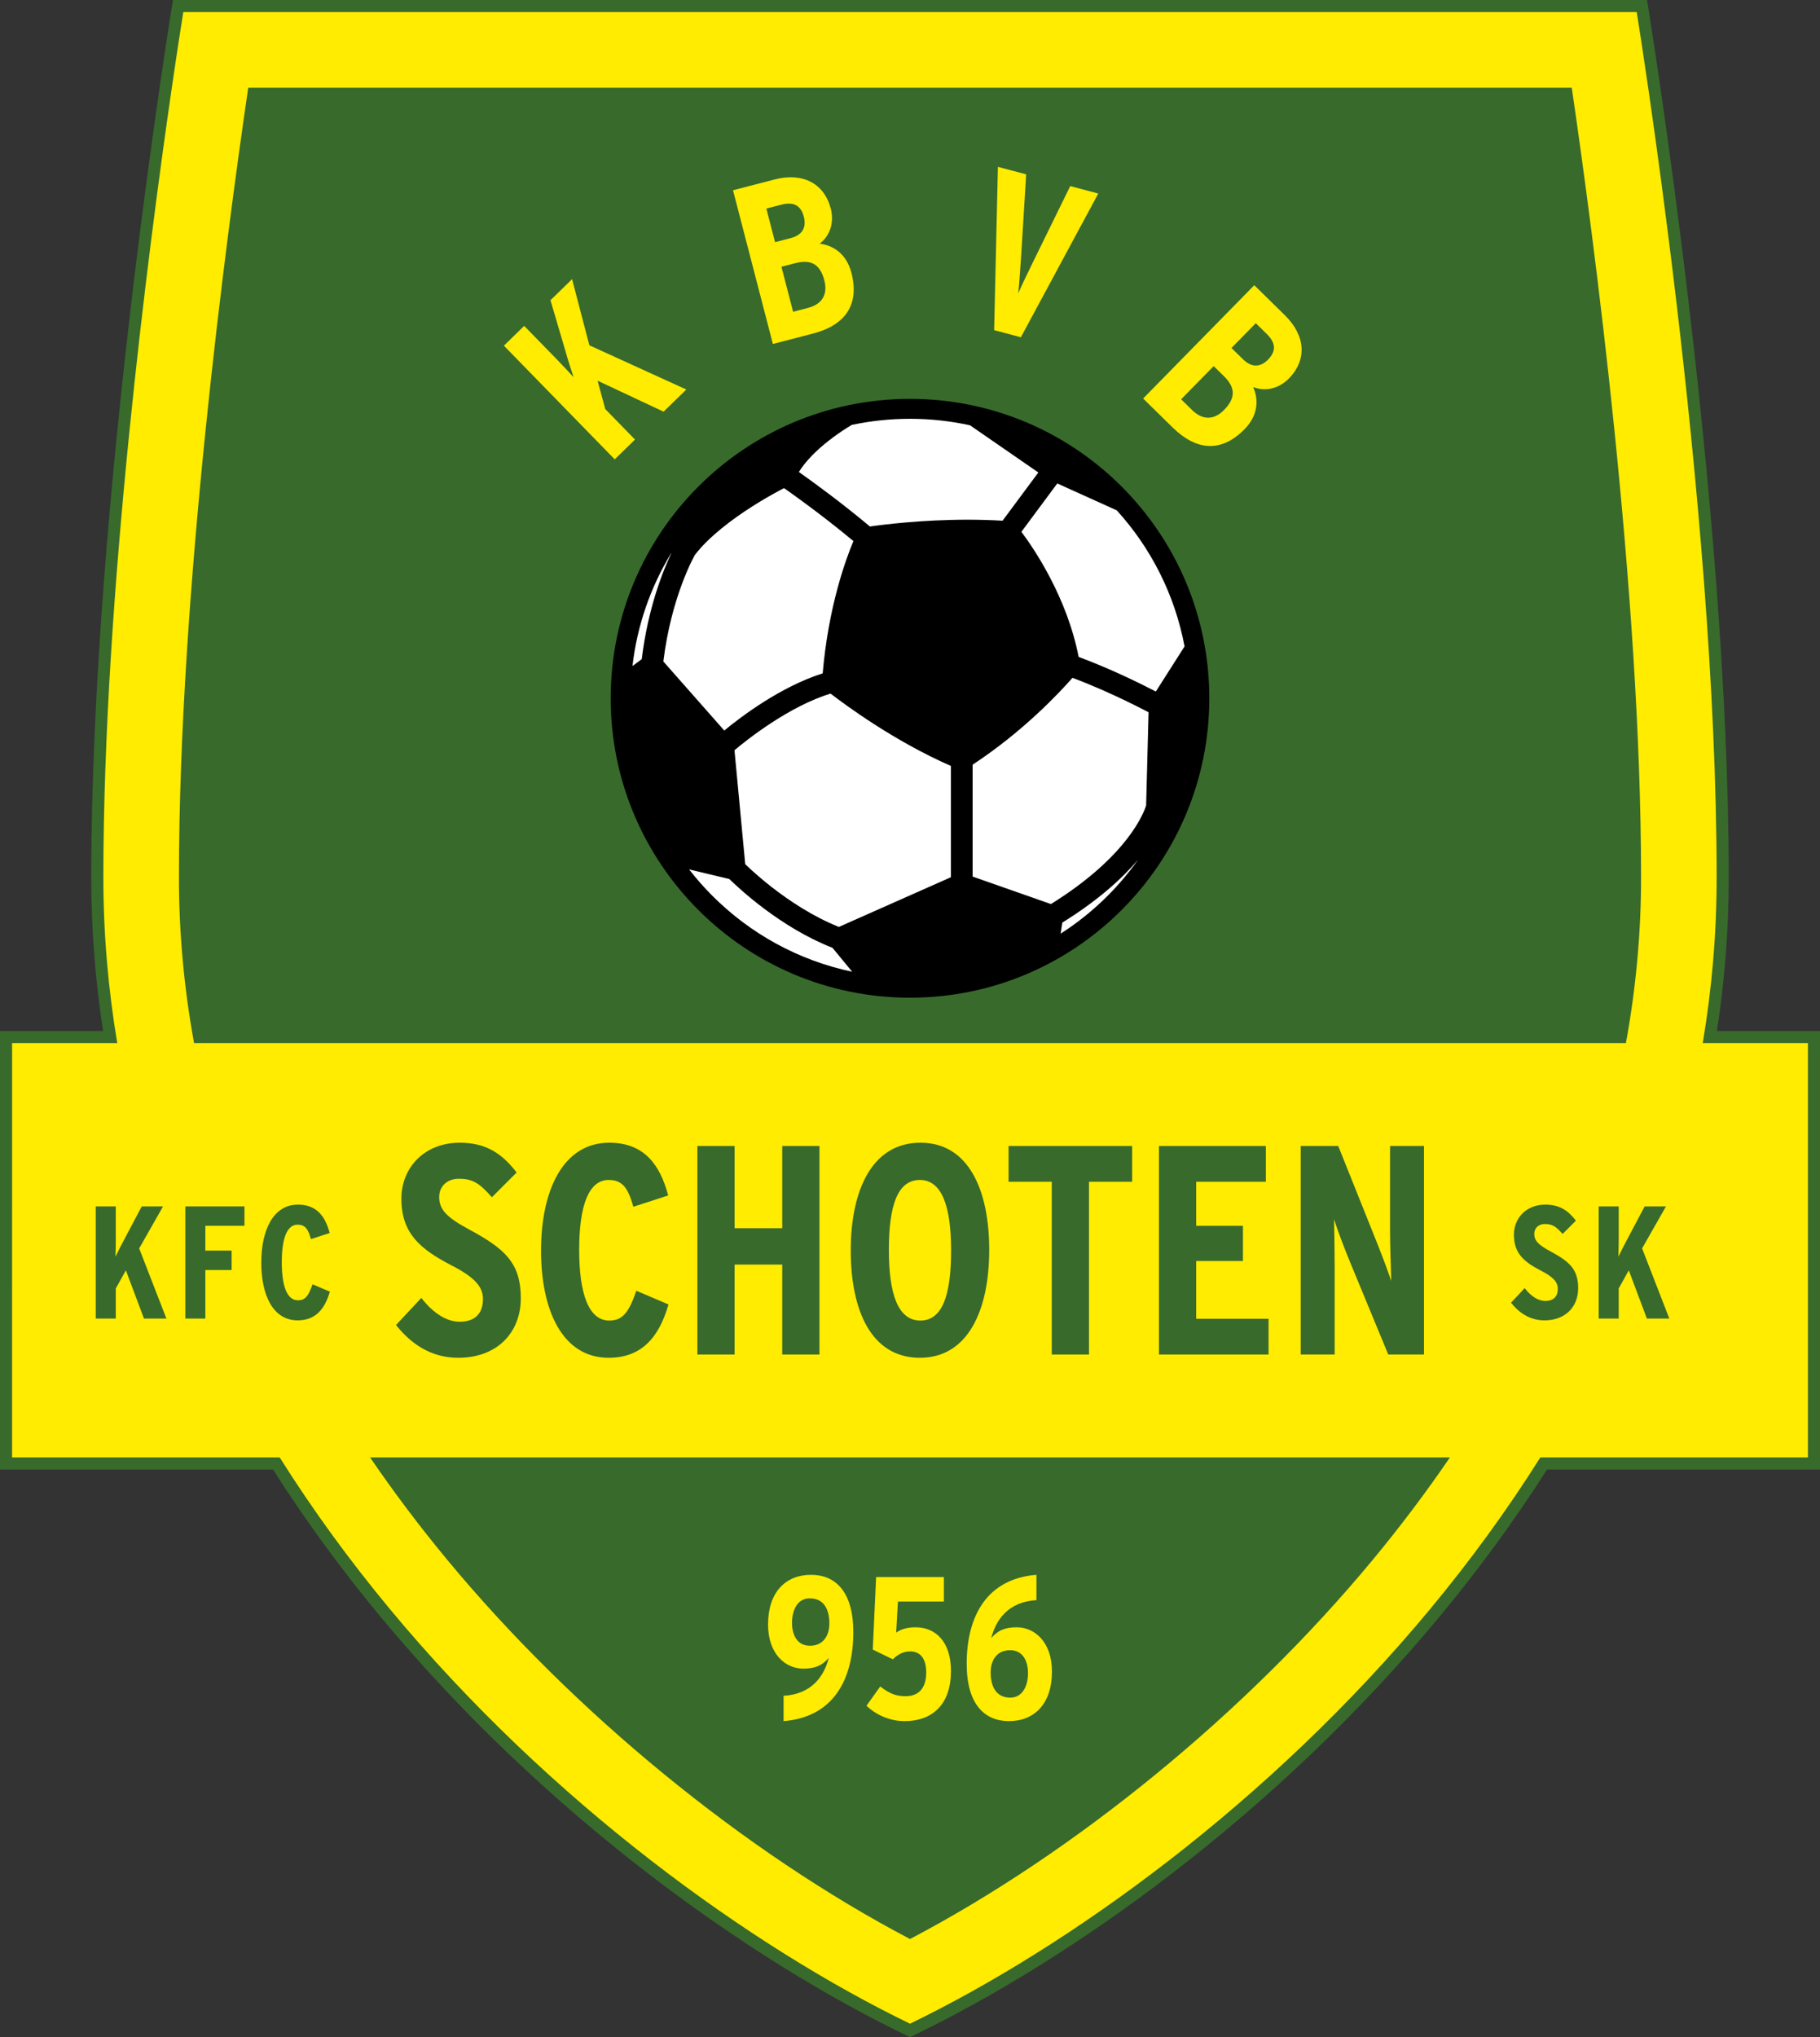 <?xml version="1.0" encoding="UTF-8"?>
<svg xmlns="http://www.w3.org/2000/svg" xmlns:xlink="http://www.w3.org/1999/xlink" width="493.39pt" height="552.04pt" viewBox="0 0 493.39 552.04" version="1.1">
<rect x="0" y="0" width="493.39" height="552.04" fill="#333333" stroke="none"/>
<defs>
<clipPath id="clip1">
  <path d="M 0 0 L 493.391 0 L 493.391 552.039 L 0 552.039 Z M 0 0 "/>
</clipPath>
</defs>
<g id="surface1">
<g clip-path="url(#clip1)" clip-rule="nonzero">
<path style=" stroke:none;fill-rule:nonzero;fill:rgb(21.999%,41.599%,17.299%);fill-opacity:1;" d="M 27.945 279.387 C 25.859 265.871 24.742 251.996 24.738 237.781 C 24.746 135.32 46.668 1.422 46.672 1.375 L 46.898 0 L 446.496 0 L 446.719 1.375 C 446.723 1.422 468.645 135.32 468.652 237.781 C 468.652 251.996 467.535 265.871 465.449 279.387 L 493.391 279.387 L 493.391 398.227 L 419.379 398.227 C 410.484 412.215 400.719 425.473 390.371 437.953 C 345.863 491.625 290.641 530.891 247.406 551.699 L 246.695 552.039 L 245.984 551.699 C 202.754 530.891 147.527 491.625 103.02 437.953 C 92.676 425.473 82.91 412.215 74.012 398.227 L 0 398.227 L 0 279.387 "/>
</g>
<path style=" stroke:none;fill-rule:nonzero;fill:rgb(100%,92.2%,0%);fill-opacity:1;" d="M 3.277 394.949 L 3.281 282.664 L 31.789 282.664 C 29.34 268.117 28.02 253.148 28.02 237.781 C 28.02 161.258 40.332 66.801 46.488 24.391 C 48.055 13.594 49.223 6.188 49.688 3.277 L 443.707 3.277 C 444.172 6.188 445.336 13.594 446.906 24.391 C 448.957 38.531 451.691 58.449 454.426 81.559 C 459.902 127.773 465.371 186.77 465.371 237.781 C 465.375 253.148 464.055 268.117 461.602 282.664 L 490.117 282.664 L 490.117 394.949 L 417.57 394.949 C 408.5 409.367 398.488 423.023 387.848 435.859 C 343.949 488.816 289.375 527.73 246.695 548.398 C 204.02 527.73 149.445 488.816 105.543 435.859 C 94.902 423.023 84.895 409.367 75.82 394.949 "/>
<path style=" stroke:none;fill-rule:nonzero;fill:rgb(21.999%,41.599%,17.299%);fill-opacity:1;" d="M 48.508 237.781 C 48.508 160.621 61.434 63.75 67.297 23.77 L 426.094 23.77 C 431.957 63.762 444.883 160.68 444.883 237.781 C 444.883 252.773 443.504 267.762 440.777 282.664 L 52.609 282.664 C 49.887 267.762 48.508 252.773 48.508 237.781 "/>
<path style=" stroke:none;fill-rule:nonzero;fill:rgb(21.999%,41.599%,17.299%);fill-opacity:1;" d="M 393.062 394.949 C 386.625 404.375 379.633 413.664 372.074 422.781 C 337.77 464.156 291.535 501.918 246.695 525.453 C 201.859 501.918 155.621 464.156 121.316 422.781 C 113.758 413.664 106.766 404.375 100.328 394.949 "/>
<path style=" stroke:none;fill-rule:nonzero;fill:rgb(21.999%,41.599%,17.299%);fill-opacity:1;" d="M 124.23 367.945 C 116.562 367.945 111.23 363.91 107.355 359.066 L 114.219 351.723 C 117.609 356.082 121.242 358.18 124.633 358.18 C 128.832 358.18 130.93 355.84 130.93 352.047 C 130.93 348.816 128.914 346.234 122.293 342.844 C 113.898 338.484 108.812 334.203 108.812 324.84 C 108.812 316.367 115.109 309.664 124.633 309.664 C 131.656 309.664 136.016 312.488 140.051 317.734 L 133.352 324.438 C 130.043 320.723 128.266 319.434 124.391 319.434 C 121.164 319.434 119.062 321.531 119.062 324.355 C 119.062 327.746 121.004 329.844 127.137 333.156 C 136.902 338.402 141.184 342.277 141.184 351.801 C 141.184 361.168 134.727 367.945 124.23 367.945 "/>
<path style=" stroke:none;fill-rule:nonzero;fill:rgb(21.999%,41.599%,17.299%);fill-opacity:1;" d="M 164.996 367.945 C 152.484 367.945 146.672 355.113 146.672 338.887 C 146.672 322.582 152.645 309.664 165.16 309.664 C 174.766 309.664 178.965 315.801 181.145 323.953 L 171.699 327.02 C 170.246 321.855 168.711 319.758 164.996 319.758 C 159.59 319.758 157.008 326.699 157.008 338.727 C 157.008 350.754 159.672 357.859 165.16 357.859 C 168.629 357.859 170.406 355.922 172.504 349.785 L 181.223 353.496 C 178.559 362.781 173.637 367.945 164.996 367.945 "/>
<path style=" stroke:none;fill-rule:nonzero;fill:rgb(21.999%,41.599%,17.299%);fill-opacity:1;" d="M 212.062 367.059 L 212.062 342.684 L 199.145 342.684 L 199.145 367.059 L 189.055 367.059 L 189.055 310.551 L 199.145 310.551 L 199.145 332.832 L 212.062 332.832 L 212.062 310.551 L 222.152 310.551 L 222.152 367.059 "/>
<path style=" stroke:none;fill-rule:nonzero;fill:rgb(21.999%,41.599%,17.299%);fill-opacity:1;" d="M 249.359 319.758 C 243.305 319.758 240.965 326.699 240.965 338.727 C 240.965 350.754 243.469 357.859 249.52 357.859 C 255.492 357.859 257.836 350.914 257.836 338.887 C 257.836 326.859 255.332 319.758 249.359 319.758 M 249.359 367.945 C 236.199 367.945 230.633 355.113 230.633 338.887 C 230.633 322.582 236.363 309.664 249.52 309.664 C 262.598 309.664 268.168 322.5 268.168 338.727 C 268.168 355.031 262.438 367.945 249.359 367.945 "/>
<path style=" stroke:none;fill-rule:nonzero;fill:rgb(21.999%,41.599%,17.299%);fill-opacity:1;" d="M 295.215 320.238 L 295.215 367.059 L 285.125 367.059 L 285.125 320.238 L 273.418 320.238 L 273.418 310.551 L 306.918 310.551 L 306.918 320.238 "/>
<path style=" stroke:none;fill-rule:nonzero;fill:rgb(21.999%,41.599%,17.299%);fill-opacity:1;" d="M 314.188 367.059 L 314.188 310.551 L 343.164 310.551 L 343.164 320.238 L 324.277 320.238 L 324.277 332.188 L 336.953 332.188 L 336.953 341.715 L 324.277 341.715 L 324.277 357.375 L 343.895 357.375 L 343.895 367.059 "/>
<path style=" stroke:none;fill-rule:nonzero;fill:rgb(21.999%,41.599%,17.299%);fill-opacity:1;" d="M 376.348 367.059 L 365.934 341.875 C 364.48 338.324 362.703 333.719 361.652 330.41 C 361.734 333.883 361.816 339.695 361.816 343.246 L 361.816 367.059 L 352.613 367.059 L 352.613 310.551 L 362.785 310.551 L 372.715 335.336 C 374.086 338.727 376.105 343.973 377.156 347.121 C 377.074 343.652 376.832 337.512 376.832 333.965 L 376.832 310.551 L 386.035 310.551 L 386.035 367.059 "/>
<path style=" stroke:none;fill-rule:nonzero;fill:rgb(21.999%,41.599%,17.299%);fill-opacity:1;" d="M 39.031 357.32 L 34.125 344.25 L 31.391 349.156 L 31.391 357.32 L 25.961 357.32 L 25.961 326.922 L 31.391 326.922 L 31.391 335.91 C 31.391 337.691 31.344 339.211 31.301 340.559 C 31.91 339.297 32.863 337.387 33.691 335.867 L 38.426 326.922 L 44.199 326.922 L 37.73 338.301 L 45.113 357.32 "/>
<path style=" stroke:none;fill-rule:nonzero;fill:rgb(21.999%,41.599%,17.299%);fill-opacity:1;" d="M 55.668 332.176 L 55.668 338.906 L 62.793 338.906 L 62.793 344.16 L 55.668 344.16 L 55.668 357.32 L 50.242 357.32 L 50.242 326.922 L 66.266 326.922 L 66.266 332.176 "/>
<path style=" stroke:none;fill-rule:nonzero;fill:rgb(21.999%,41.599%,17.299%);fill-opacity:1;" d="M 80.691 357.801 C 73.957 357.801 70.832 350.895 70.832 342.164 C 70.832 333.391 74.043 326.441 80.777 326.441 C 85.945 326.441 88.203 329.742 89.375 334.129 L 84.293 335.781 C 83.512 333 82.688 331.871 80.691 331.871 C 77.777 331.871 76.391 335.605 76.391 342.078 C 76.391 348.551 77.824 352.371 80.777 352.371 C 82.645 352.371 83.598 351.328 84.727 348.031 L 89.418 350.027 C 87.984 355.02 85.336 357.801 80.691 357.801 "/>
<path style=" stroke:none;fill-rule:nonzero;fill:rgb(21.999%,41.599%,17.299%);fill-opacity:1;" d="M 418.707 357.801 C 414.582 357.801 411.715 355.629 409.629 353.023 L 413.32 349.07 C 415.145 351.414 417.102 352.547 418.926 352.547 C 421.184 352.547 422.312 351.285 422.312 349.242 C 422.312 347.508 421.227 346.117 417.664 344.293 C 413.145 341.945 410.41 339.645 410.41 334.609 C 410.41 330.047 413.801 326.441 418.926 326.441 C 422.703 326.441 425.047 327.961 427.219 330.785 L 423.613 334.391 C 421.832 332.391 420.879 331.695 418.793 331.695 C 417.059 331.695 415.926 332.824 415.926 334.348 C 415.926 336.172 416.969 337.301 420.27 339.082 C 425.527 341.902 427.828 343.988 427.828 349.113 C 427.828 354.152 424.352 357.801 418.707 357.801 "/>
<path style=" stroke:none;fill-rule:nonzero;fill:rgb(21.999%,41.599%,17.299%);fill-opacity:1;" d="M 446.465 357.32 L 441.555 344.25 L 438.82 349.156 L 438.82 357.32 L 433.391 357.32 L 433.391 326.922 L 438.82 326.922 L 438.82 335.91 C 438.82 337.691 438.773 339.211 438.734 340.559 C 439.34 339.297 440.297 337.387 441.121 335.867 L 445.855 326.922 L 451.633 326.922 L 445.16 338.301 L 452.543 357.32 "/>
<path style=" stroke:none;fill-rule:nonzero;fill:rgb(100%,92.2%,0%);fill-opacity:1;" d="M 219.504 433.129 C 216.254 433.129 214.711 436.203 214.711 439.773 C 214.711 443.344 216.309 445.98 219.559 445.98 C 223.234 445.98 224.832 443.176 224.832 439.938 C 224.832 436.258 223.445 433.129 219.504 433.129 M 212.422 466.406 L 212.422 459.543 C 220.145 459.102 223.445 454.105 224.672 449.273 C 222.859 451.359 220.941 452.184 217.746 452.184 C 212.848 452.184 208.215 448.117 208.215 440.211 C 208.215 431.48 212.953 426.758 219.879 426.758 C 226.43 426.758 231.328 431.262 231.328 442.301 C 231.328 455.426 225.684 465.363 212.422 466.406 "/>
<path style=" stroke:none;fill-rule:nonzero;fill:rgb(100%,92.2%,0%);fill-opacity:1;" d="M 245.18 466.406 C 241.398 466.406 237.562 464.812 234.898 462.23 L 238.629 457.016 C 241.184 458.992 242.941 459.652 245.496 459.652 C 249.332 459.652 251.09 457.129 251.09 453.227 C 251.09 449.383 249.438 447.516 246.723 447.516 C 244.965 447.516 243.422 448.285 242.035 449.656 L 236.602 447.02 L 237.508 427.363 L 255.883 427.363 L 255.883 434.008 L 243.422 434.008 L 242.941 442.406 C 244.273 441.531 245.766 440.98 248.215 440.98 C 253.648 440.98 257.801 444.883 257.801 452.844 C 257.801 461.465 253.168 466.406 245.18 466.406 "/>
<path style=" stroke:none;fill-rule:nonzero;fill:rgb(100%,92.2%,0%);fill-opacity:1;" d="M 273.836 447.188 C 270.156 447.188 268.562 449.984 268.562 453.227 C 268.562 456.906 269.945 460.039 273.891 460.039 C 277.137 460.039 278.684 456.961 278.684 453.395 C 278.684 449.824 277.082 447.188 273.836 447.188 M 273.516 466.406 C 266.965 466.406 262.062 461.902 262.062 450.867 C 262.062 437.742 267.711 427.801 280.973 426.758 L 280.973 433.621 C 273.25 434.062 269.945 439.059 268.723 443.895 C 270.531 441.805 272.449 440.98 275.645 440.98 C 280.547 440.98 285.18 445.047 285.18 452.953 C 285.18 461.684 280.438 466.406 273.516 466.406 "/>
<path style=" stroke:none;fill-rule:nonzero;fill:rgb(100%,92.2%,0%);fill-opacity:1;" d="M 179.891 111.562 L 162 103.164 L 164.078 110.844 L 172.145 119.117 L 166.645 124.48 L 136.602 93.676 L 142.102 88.312 L 150.988 97.422 C 152.746 99.223 154.203 100.809 155.492 102.215 C 154.863 100.34 153.941 97.457 153.277 95.102 L 149.23 81.359 L 155.086 75.648 L 159.773 93.574 L 186.055 105.555 "/>
<path style=" stroke:none;fill-rule:nonzero;fill:rgb(100%,92.2%,0%);fill-opacity:1;" d="M 215.59 71.316 L 211.84 72.289 L 215.008 84.484 L 218.992 83.453 C 223.219 82.355 224.371 79.449 223.477 76 C 222.348 71.656 219.934 70.188 215.59 71.316 M 211.797 55.469 L 207.75 56.52 L 210.113 65.625 L 214.34 64.527 C 217.965 63.586 218.539 61.152 217.922 58.77 C 217.184 55.914 215.426 54.527 211.797 55.469 M 220.355 90.402 L 209.523 93.215 L 198.715 51.562 L 209.961 48.641 C 217.574 46.664 223.434 49.652 225.223 56.559 C 226.137 60.07 225.184 63.746 222.223 66.039 C 225.895 66.48 229.48 68.789 230.809 73.906 C 233.031 82.477 229.277 88.086 220.355 90.402 "/>
<path style=" stroke:none;fill-rule:nonzero;fill:rgb(100%,92.2%,0%);fill-opacity:1;" d="M 276.75 91.395 L 269.504 89.465 L 270.527 45.211 L 278.191 47.25 L 276.887 68.402 C 276.66 71.652 276.285 77.594 276.035 79.5 C 276.762 77.719 279.426 72.258 280.809 69.445 L 290.133 50.426 L 297.734 52.449 "/>
<path style=" stroke:none;fill-rule:nonzero;fill:rgb(100%,92.2%,0%);fill-opacity:1;" d="M 343.414 90.512 L 340.43 87.586 L 333.844 94.297 L 336.961 97.352 C 339.637 99.98 342.016 99.219 343.738 97.465 C 345.809 95.355 346.09 93.137 343.414 90.512 M 331.785 101.922 L 329.023 99.211 L 320.199 108.203 L 323.137 111.09 C 326.254 114.145 329.332 113.637 331.832 111.094 C 334.973 107.891 334.988 105.062 331.785 101.922 M 317.879 115.832 L 309.895 107.996 L 340.027 77.289 L 348.32 85.426 C 353.934 90.934 354.391 97.492 349.395 102.582 C 346.855 105.168 343.215 106.246 339.727 104.891 C 341.234 108.266 341.102 112.523 337.398 116.297 C 331.199 122.617 324.461 122.289 317.879 115.832 "/>
<path style=" stroke:none;fill-rule:nonzero;fill:rgb(0%,0%,0%);fill-opacity:1;" d="M 246.695 108.09 C 201.883 108.09 165.559 144.414 165.555 189.227 C 165.559 234.039 201.883 270.363 246.695 270.367 C 291.508 270.363 327.832 234.039 327.836 189.227 C 327.832 144.414 291.508 108.09 246.695 108.09 "/>
<path style=" stroke:none;fill-rule:nonzero;fill:rgb(100%,100%,100%);fill-opacity:1;" d="M 310.922 192.785 C 309.621 192.109 307.758 191.156 305.504 190.066 C 301.469 188.113 296.188 185.723 290.738 183.684 C 287.266 187.645 277.449 198.172 263.672 207.223 L 263.672 237.543 L 284.898 244.992 C 305.922 231.926 310.152 220.039 310.707 218.258 L 311.367 193.02 C 311.227 192.945 311.082 192.871 310.922 192.785 "/>
<path style=" stroke:none;fill-rule:nonzero;fill:rgb(100%,100%,100%);fill-opacity:1;" d="M 199.113 203.309 L 202.027 234.191 C 202.371 234.523 202.832 234.961 203.406 235.488 C 204.789 236.754 206.801 238.516 209.281 240.449 C 213.996 244.125 220.441 248.406 227.41 251.188 L 257.781 237.715 L 257.781 207.562 C 242.359 200.809 229.129 191.012 225.164 187.961 C 214.094 191.305 202.602 200.34 199.113 203.309 "/>
<path style=" stroke:none;fill-rule:nonzero;fill:rgb(100%,100%,100%);fill-opacity:1;" d="M 173.973 178.613 C 175.688 164.594 179.793 154.535 181.961 150.004 L 181.914 149.977 C 176.395 159.07 172.73 169.418 171.461 180.496 "/>
<path style=" stroke:none;fill-rule:nonzero;fill:rgb(100%,100%,100%);fill-opacity:1;" d="M 223.027 182.469 C 224.57 164.379 229.312 151.484 231.355 146.625 C 226.477 142.566 221.676 138.902 217.977 136.184 C 215.629 134.453 213.738 133.109 212.539 132.273 C 212.141 132.477 211.672 132.727 211.145 133.012 C 209.324 133.992 206.801 135.418 204.031 137.176 C 198.543 140.645 192.094 145.496 188.367 150.402 C 188.328 150.469 188.27 150.582 188.184 150.738 C 188.004 151.07 187.738 151.574 187.414 152.25 C 186.762 153.598 185.855 155.613 184.883 158.23 C 183.023 163.219 180.918 170.391 179.828 179.25 L 196.34 197.961 C 200.863 194.25 211.523 186.121 223.027 182.469 "/>
<path style=" stroke:none;fill-rule:nonzero;fill:rgb(100%,100%,100%);fill-opacity:1;" d="M 313.336 187.398 L 321.125 175.176 C 318.488 161.137 311.988 148.469 302.754 138.305 L 286.621 131.012 L 276.895 144.113 C 280.375 148.781 289.25 161.832 292.414 178.02 C 301.195 181.273 309.398 185.355 313.336 187.398 "/>
<path style=" stroke:none;fill-rule:nonzero;fill:rgb(100%,100%,100%);fill-opacity:1;" d="M 262.973 115.254 C 257.73 114.102 252.285 113.492 246.695 113.492 C 241.273 113.492 235.992 114.066 230.895 115.148 C 230.852 115.176 230.801 115.203 230.746 115.234 C 230.402 115.441 229.895 115.75 229.27 116.156 C 228.023 116.953 226.312 118.121 224.512 119.543 C 221.574 121.832 218.422 124.883 216.57 127.902 C 220.188 130.457 227.922 136.051 235.828 142.676 C 239.438 142.16 249.891 140.836 262.352 140.832 C 265.398 140.836 268.566 140.918 271.785 141.109 L 281.488 128.039 "/>
<path style=" stroke:none;fill-rule:nonzero;fill:rgb(100%,100%,100%);fill-opacity:1;" d="M 231.02 263.332 L 225.684 256.852 C 211.629 251.348 200.422 240.848 197.715 238.207 L 186.812 235.602 C 188.77 238.121 190.887 240.523 193.145 242.777 C 203.336 252.969 216.398 260.254 231.02 263.332 "/>
<path style=" stroke:none;fill-rule:nonzero;fill:rgb(100%,100%,100%);fill-opacity:1;" d="M 287.973 250.023 L 287.531 253.016 C 292.133 250.062 296.395 246.629 300.246 242.777 C 303.266 239.758 306.031 236.484 308.508 232.992 C 304.227 238.027 297.734 243.98 287.973 250.023 "/>
</g>
</svg>
